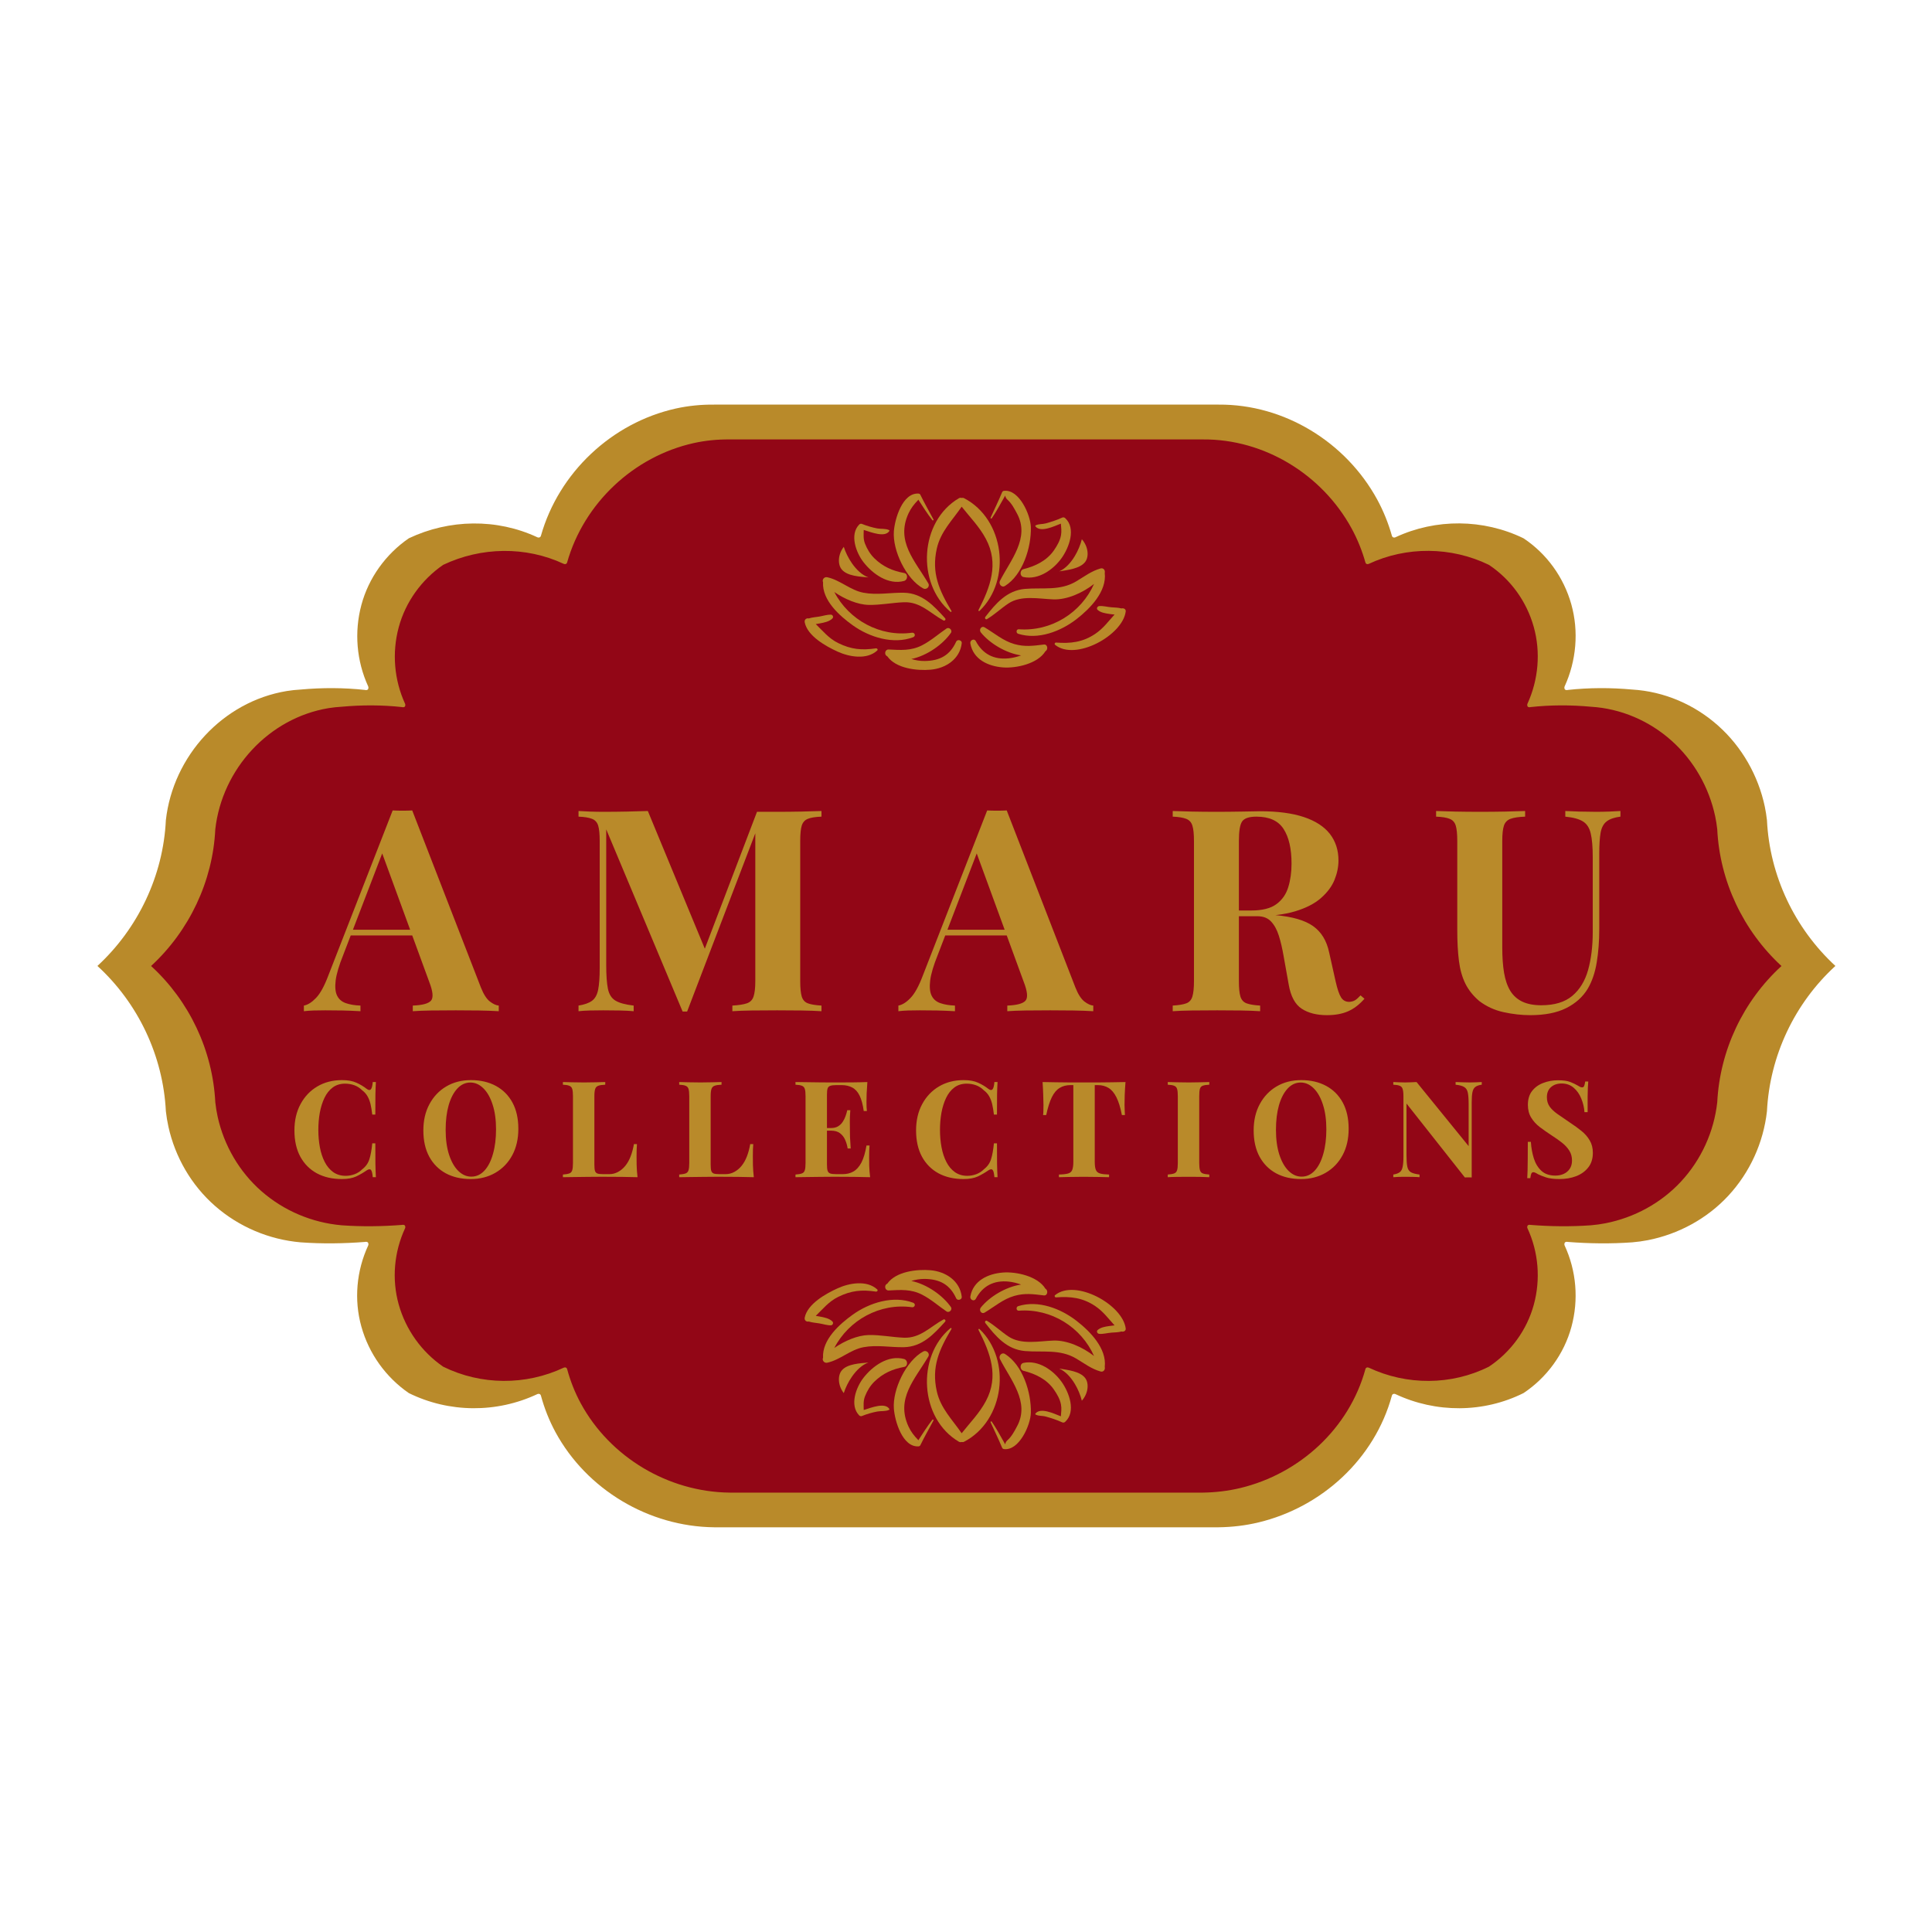 <?xml version="1.0" encoding="UTF-8"?> <svg xmlns="http://www.w3.org/2000/svg" xmlns:xlink="http://www.w3.org/1999/xlink" width="500" zoomAndPan="magnify" viewBox="0 0 375 375" height="500" preserveAspectRatio="xMidYMid meet" version="1.2"><defs><clipPath id="ef0b04f365"><path d="M 18.75 78.445 L 356.25 78.445 L 356.25 296.469 L 18.75 296.469 Z M 18.75 78.445 "></path></clipPath><clipPath id="99326c15d9"><path d="M 29.207 85.211 L 345.781 85.211 L 345.781 289.734 L 29.207 289.734 Z M 29.207 85.211 "></path></clipPath><clipPath id="fa285e43b8"><path d="M 171.762 121.805 L 186.719 121.805 L 186.719 130.043 L 171.762 130.043 Z M 171.762 121.805 "></path></clipPath><clipPath id="94aaa43649"><path d="M 204 117 L 218.859 117 L 218.859 127 L 204 127 Z M 204 117 "></path></clipPath><clipPath id="4d00c0f2c1"><path d="M 156.086 119 L 171 119 L 171 128 L 156.086 128 Z M 156.086 119 "></path></clipPath><clipPath id="b41503db0d"><path d="M 188 246.5 L 204 246.5 L 204 255 L 188 255 Z M 188 246.5 "></path></clipPath><clipPath id="bb878548d7"><path d="M 171.762 246.5 L 186.719 246.5 L 186.719 254.738 L 171.762 254.738 Z M 171.762 246.5 "></path></clipPath><clipPath id="4200988cef"><path d="M 192 262 L 201 262 L 201 281.41 L 192 281.41 Z M 192 262 "></path></clipPath><clipPath id="a552b06aa4"><path d="M 204 250 L 218.859 250 L 218.859 259 L 204 259 Z M 204 250 "></path></clipPath><clipPath id="0b73da5581"><path d="M 156.086 249 L 171 249 L 171 258 L 156.086 258 Z M 156.086 249 "></path></clipPath></defs><g id="d88c1a060a"><g clip-rule="nonzero" clip-path="url(#ef0b04f365)"><path style=" stroke:none;fill-rule:nonzero;fill:#b98a2a;fill-opacity:1;" d="M 236.551 296.445 C 239.148 296.41 241.742 296.109 244.273 295.5 C 256.57 292.555 266.824 283.156 270.168 270.871 C 270.238 270.617 270.453 270.523 270.652 270.543 C 270.719 270.547 270.785 270.562 270.855 270.594 C 278.707 274.289 287.934 274.281 295.715 270.395 C 300.23 267.391 303.586 262.793 305.012 257.551 C 306.441 252.301 305.984 246.684 303.691 241.742 C 303.648 241.656 303.641 241.57 303.648 241.488 C 303.637 241.262 303.773 241.039 304.055 241.039 C 304.129 241.023 304.203 241.027 304.273 241.055 C 308.445 241.383 312.633 241.438 316.809 241.137 C 317.828 241.051 318.84 240.914 319.844 240.719 C 325.797 239.547 331.328 236.551 335.461 232.094 C 339.645 227.578 342.277 221.809 342.965 215.691 C 343.508 204.938 348.316 194.754 356.25 187.488 C 348.336 180.188 343.484 169.969 342.965 159.191 C 342.863 158.305 342.727 157.422 342.543 156.547 C 341.27 150.543 338.121 144.996 333.543 140.898 C 328.914 136.75 323.023 134.211 316.809 133.84 C 312.645 133.461 308.457 133.465 304.297 133.918 C 304.223 133.953 304.141 133.957 304.059 133.941 C 303.777 133.953 303.641 133.734 303.648 133.508 C 303.637 133.422 303.648 133.328 303.691 133.238 C 305.965 128.273 306.469 122.551 304.988 117.289 C 303.516 112.055 300.246 107.5 295.715 104.484 C 287.934 100.703 278.695 100.617 270.855 104.285 C 270.785 104.32 270.715 104.336 270.648 104.336 C 270.449 104.352 270.238 104.258 270.172 104.008 C 269.48 101.555 268.527 99.184 267.309 96.945 C 261.23 85.816 249.297 78.445 236.551 78.535 C 220.227 78.535 203.902 78.535 187.578 78.535 C 171.254 78.535 154.934 78.535 138.609 78.535 C 136.113 78.512 133.617 78.754 131.18 79.293 C 118.746 82.059 108.453 91.738 104.988 104.008 C 104.918 104.258 104.711 104.352 104.508 104.336 C 104.441 104.332 104.371 104.32 104.301 104.285 C 96.414 100.598 87.191 100.762 79.348 104.484 C 74.879 107.559 71.551 112.172 70.145 117.418 C 68.734 122.676 69.199 128.285 71.469 133.238 C 71.512 133.332 71.52 133.422 71.508 133.504 C 71.516 133.734 71.383 133.949 71.102 133.941 C 71.02 133.957 70.934 133.953 70.859 133.918 C 66.703 133.465 62.512 133.461 58.348 133.84 C 57.449 133.895 56.547 133.98 55.66 134.129 C 43.242 136.176 33.59 146.754 32.195 159.191 C 31.684 169.945 26.809 180.203 18.91 187.488 C 26.828 194.738 31.66 204.957 32.195 215.691 C 32.309 216.707 32.473 217.715 32.695 218.711 C 34.012 224.637 37.164 230.07 41.738 234.074 C 46.371 238.133 52.215 240.602 58.348 241.137 C 62.523 241.438 66.715 241.383 70.883 241.055 C 70.957 241.027 71.031 241.023 71.105 241.039 C 71.387 241.039 71.52 241.262 71.512 241.488 C 71.52 241.57 71.508 241.656 71.469 241.742 C 69.191 246.645 68.68 252.293 70.145 257.504 C 71.609 262.742 74.871 267.305 79.348 270.395 C 87.168 274.254 96.414 274.309 104.301 270.594 C 104.371 270.562 104.438 270.547 104.504 270.547 C 104.707 270.523 104.918 270.621 104.988 270.875 C 105.66 273.34 106.598 275.73 107.816 277.977 C 113.879 289.145 125.922 296.309 138.609 296.445 C 154.934 296.445 171.258 296.445 187.582 296.445 C 203.902 296.445 220.227 296.445 236.551 296.445 Z M 236.551 296.445 "></path></g><g clip-rule="nonzero" clip-path="url(#99326c15d9)"><path style=" stroke:none;fill-rule:nonzero;fill:#920616;fill-opacity:1;" d="M 233.492 289.715 C 235.93 289.68 238.363 289.395 240.734 288.828 C 252.27 286.062 261.891 277.246 265.031 265.723 C 265.094 265.484 265.293 265.395 265.484 265.414 C 265.543 265.418 265.609 265.43 265.672 265.461 C 273.039 268.93 281.695 268.922 288.992 265.273 C 293.23 262.457 296.379 258.145 297.715 253.227 C 299.055 248.301 298.629 243.031 296.477 238.395 C 296.438 238.312 296.426 238.234 296.434 238.16 C 296.426 237.945 296.555 237.734 296.816 237.738 C 296.887 237.723 296.957 237.727 297.023 237.75 C 300.938 238.062 304.863 238.109 308.781 237.828 C 309.738 237.746 310.688 237.621 311.629 237.434 C 317.215 236.336 322.398 233.527 326.277 229.344 C 330.203 225.109 332.676 219.695 333.316 213.957 C 333.828 203.867 338.336 194.32 345.781 187.504 C 338.355 180.652 333.805 171.066 333.316 160.957 C 333.223 160.125 333.094 159.297 332.922 158.477 C 331.73 152.844 328.773 147.637 324.477 143.793 C 320.137 139.906 314.609 137.523 308.781 137.176 C 304.875 136.816 300.945 136.82 297.047 137.246 C 296.973 137.281 296.895 137.285 296.82 137.27 C 296.555 137.277 296.43 137.074 296.438 136.859 C 296.426 136.781 296.434 136.695 296.473 136.609 C 298.609 131.953 299.082 126.586 297.691 121.648 C 296.309 116.738 293.242 112.465 288.992 109.637 C 281.691 106.09 273.027 106.008 265.672 109.449 C 265.605 109.48 265.543 109.496 265.48 109.496 C 265.293 109.512 265.094 109.422 265.031 109.188 C 264.383 106.891 263.488 104.664 262.344 102.566 C 256.645 92.125 245.449 85.207 233.492 85.293 C 218.18 85.293 202.863 85.293 187.551 85.293 C 172.238 85.293 156.926 85.293 141.613 85.293 C 139.273 85.27 136.934 85.496 134.645 86.004 C 122.98 88.602 113.324 97.68 110.074 109.188 C 110.008 109.422 109.812 109.512 109.625 109.496 C 109.562 109.496 109.496 109.48 109.43 109.449 C 102.031 105.988 93.379 106.145 86.02 109.637 C 81.828 112.52 78.707 116.848 77.387 121.77 C 76.062 126.703 76.5 131.965 78.629 136.609 C 78.668 136.695 78.676 136.781 78.668 136.859 C 78.676 137.074 78.547 137.277 78.285 137.27 C 78.211 137.285 78.129 137.281 78.059 137.246 C 74.156 136.82 70.23 136.82 66.32 137.176 C 65.477 137.227 64.633 137.309 63.797 137.445 C 52.148 139.367 43.098 149.289 41.789 160.957 C 41.309 171.043 36.734 180.668 29.324 187.5 C 36.754 194.301 41.285 203.891 41.789 213.957 C 41.895 214.91 42.047 215.855 42.254 216.793 C 43.492 222.348 46.449 227.445 50.738 231.203 C 55.086 235.012 60.57 237.328 66.32 237.828 C 70.238 238.109 74.168 238.059 78.082 237.75 C 78.148 237.727 78.219 237.723 78.289 237.738 C 78.551 237.734 78.68 237.945 78.668 238.16 C 78.676 238.234 78.668 238.312 78.629 238.395 C 76.492 242.996 76.016 248.293 77.387 253.184 C 78.762 258.094 81.824 262.379 86.02 265.273 C 93.359 268.895 102.031 268.945 109.43 265.461 C 109.496 265.43 109.559 265.418 109.621 265.414 C 109.812 265.395 110.008 265.484 110.074 265.723 C 110.703 268.039 111.582 270.281 112.727 272.391 C 118.414 282.863 129.715 289.582 141.613 289.715 C 156.926 289.715 172.238 289.715 187.555 289.715 C 202.867 289.715 218.18 289.715 233.492 289.715 Z M 233.492 289.715 "></path></g><path style=" stroke:none;fill-rule:nonzero;fill:#b98a2a;fill-opacity:1;" d="M 202.613 125.105 C 200.57 125.348 198.934 125.594 196.898 125.016 C 194.699 124.391 193.039 122.914 191.125 121.777 C 190.48 121.395 189.953 122.227 190.375 122.75 C 192.043 124.82 195.156 126.754 198.195 127.215 C 197.445 127.484 196.66 127.691 195.781 127.781 C 192.918 128.078 190.738 126.957 189.402 124.441 C 189.07 123.828 188.234 124.277 188.344 124.887 C 188.891 127.992 191.789 129.316 194.652 129.543 C 197.23 129.746 201.43 128.84 202.914 126.406 C 202.93 126.395 202.945 126.391 202.957 126.379 C 203.48 126.047 203.34 125.02 202.613 125.105 "></path><g clip-rule="nonzero" clip-path="url(#fa285e43b8)"><path style=" stroke:none;fill-rule:nonzero;fill:#b98a2a;fill-opacity:1;" d="M 185.598 124.531 C 184.387 127.211 182.395 128.266 179.484 128.301 C 178.551 128.312 177.703 128.156 176.887 127.914 C 179.961 127.27 183.023 125.066 184.57 122.84 C 184.926 122.332 184.227 121.648 183.723 121.992 C 182.125 123.078 180.73 124.34 178.996 125.238 C 176.836 126.355 174.812 126.18 172.484 126.066 C 171.793 126.031 171.562 127.012 172.137 127.344 C 172.164 127.359 172.195 127.367 172.219 127.383 C 173.898 129.773 177.996 130.215 180.613 129.988 C 183.57 129.734 186.332 127.93 186.676 124.824 C 186.742 124.258 185.832 124.02 185.598 124.531 "></path></g><path style=" stroke:none;fill-rule:nonzero;fill:#b98a2a;fill-opacity:1;" d="M 192.504 100.594 C 193.426 99.254 194.176 97.824 194.984 96.414 C 195.289 95.891 194.887 96.414 195.582 97.027 C 196.375 97.727 196.91 98.77 197.406 99.691 C 199.973 104.438 196.105 108.762 194.09 112.746 C 193.781 113.359 194.43 114.141 195.074 113.73 C 198.543 111.547 200.184 106.227 200.09 102.336 C 200.035 99.93 197.812 94.945 194.902 95.27 C 194.691 95.293 194.57 95.387 194.492 95.582 C 193.809 97.234 193.023 98.836 192.281 100.461 C 192.211 100.613 192.41 100.734 192.504 100.594 "></path><path style=" stroke:none;fill-rule:nonzero;fill:#b98a2a;fill-opacity:1;" d="M 205.914 101.637 C 205.977 102.395 206.082 103.121 205.934 103.926 C 205.738 104.984 205.164 105.953 204.562 106.828 C 203.18 108.828 200.953 109.895 198.668 110.469 C 197.926 110.656 197.887 111.844 198.668 112.004 C 201.566 112.602 204.445 110.586 206.07 108.305 C 207.48 106.324 208.93 102.562 206.746 100.562 C 206.562 100.395 206.344 100.379 206.125 100.484 C 205.125 100.949 204.055 101.293 202.992 101.586 C 202.281 101.781 201.652 101.656 201.008 101.977 C 200.93 102.02 200.934 102.121 200.984 102.184 C 201.996 103.387 204.422 102.219 205.914 101.637 "></path><path style=" stroke:none;fill-rule:nonzero;fill:#b98a2a;fill-opacity:1;" d="M 198.969 114.301 C 195.434 114.598 193.281 117.133 191.258 119.734 C 191.078 119.965 191.301 120.332 191.586 120.164 C 193.062 119.277 194.293 118.09 195.727 117.137 C 198.227 115.469 201.684 116.246 204.48 116.34 C 207.102 116.426 210.102 115.102 212.352 113.344 C 209.871 118.918 204.074 122.602 197.75 122.141 C 197.227 122.102 197.164 122.875 197.633 123.02 C 201.52 124.238 205.883 122.555 208.973 120.156 C 211.559 118.148 214.859 114.809 214.43 111.207 C 214.559 110.723 214.199 110.168 213.609 110.336 C 211.82 110.848 210.477 111.898 208.883 112.848 C 205.738 114.719 202.395 114.016 198.969 114.301 "></path><path style=" stroke:none;fill-rule:nonzero;fill:#b98a2a;fill-opacity:1;" d="M 205.586 110.898 C 207.211 110.641 209.605 110.387 210.617 109.09 C 211.449 108.023 211.207 106.031 209.984 104.664 C 209.734 105.688 209.262 106.871 208.613 107.945 C 207.828 109.242 206.793 110.387 205.586 110.898 "></path><g clip-rule="nonzero" clip-path="url(#94aaa43649)"><path style=" stroke:none;fill-rule:nonzero;fill:#b98a2a;fill-opacity:1;" d="M 217.672 118.098 C 217.043 117.926 216.383 117.926 215.727 117.875 C 214.957 117.82 214.133 117.574 213.363 117.637 C 213.016 117.668 212.75 118.109 213.055 118.383 C 213.645 118.91 214.512 119.039 215.27 119.156 C 215.621 119.207 215.977 119.258 216.336 119.285 C 215.145 120.574 214.164 121.969 212.586 123.031 C 210.156 124.668 207.789 124.934 204.961 124.719 C 204.75 124.703 204.613 125.016 204.781 125.152 C 208.715 128.387 217.945 123.312 218.5 118.676 C 218.555 118.191 218.059 117.992 217.672 118.098 "></path></g><path style=" stroke:none;fill-rule:nonzero;fill:#b98a2a;fill-opacity:1;" d="M 184.477 118.746 C 184.586 118.836 184.762 118.723 184.68 118.59 C 182.293 114.578 180.766 111.246 181.832 106.48 C 182.57 103.191 184.852 100.984 186.66 98.348 C 188.285 100.414 190.094 102.215 191.363 104.605 C 193.938 109.441 192.215 113.941 189.922 118.418 C 189.855 118.547 190.02 118.68 190.125 118.574 C 196.391 112.598 194.988 100.789 187.137 96.703 C 186.98 96.621 186.809 96.613 186.645 96.648 C 186.473 96.602 186.289 96.609 186.113 96.711 C 178.484 101.199 177.855 113.223 184.477 118.746 "></path><path style=" stroke:none;fill-rule:nonzero;fill:#b98a2a;fill-opacity:1;" d="M 179.195 114.215 C 179.82 114.555 180.555 113.867 180.18 113.23 C 177.59 108.824 173.832 105.098 176.344 99.645 C 176.789 98.68 177.43 97.84 178.176 97.09 C 178.215 97.055 178.223 97.004 178.223 96.953 C 179.117 98.316 179.973 99.695 180.98 100.98 C 181.074 101.098 181.25 100.945 181.184 100.82 C 180.324 99.219 179.426 97.645 178.629 96.012 C 178.562 95.875 178.402 95.809 178.258 95.801 C 175.156 95.648 173.684 100.707 173.5 103.121 C 173.219 106.848 175.883 112.414 179.195 114.215 "></path><path style=" stroke:none;fill-rule:nonzero;fill:#b98a2a;fill-opacity:1;" d="M 175.492 112.758 C 176.211 112.559 176.293 111.367 175.492 111.219 C 173.242 110.812 171.363 109.98 169.715 108.367 C 168.91 107.578 168.312 106.582 167.902 105.539 C 167.539 104.621 167.633 103.762 167.652 102.859 C 169.184 103.348 171.781 104.375 172.621 103.066 C 172.656 103.012 172.637 102.918 172.574 102.891 C 171.875 102.559 171.031 102.703 170.273 102.566 C 169.266 102.379 168.219 102.062 167.27 101.68 C 167.105 101.613 166.887 101.695 166.77 101.812 C 164.863 103.762 166.168 107.262 167.582 109.09 C 169.367 111.402 172.438 113.602 175.492 112.758 "></path><path style=" stroke:none;fill-rule:nonzero;fill:#b98a2a;fill-opacity:1;" d="M 165.531 121.379 C 168.77 123.695 173.395 125.141 177.25 123.68 C 177.801 123.469 177.578 122.734 177.012 122.812 C 170.785 123.68 164.738 120.305 161.945 114.914 C 163.941 116.289 166.461 117.363 168.594 117.41 C 170.906 117.461 173.141 116.984 175.449 116.895 C 178.641 116.766 180.602 119.062 183.113 120.426 C 183.391 120.574 183.648 120.227 183.441 120 C 181.254 117.57 178.988 115.121 175.449 115.051 C 172.789 115 170.25 115.547 167.598 115.047 C 165.02 114.562 163.109 112.598 160.57 112.043 C 159.973 111.914 159.52 112.508 159.754 113.008 C 159.551 116.512 162.965 119.543 165.531 121.379 "></path><path style=" stroke:none;fill-rule:nonzero;fill:#b98a2a;fill-opacity:1;" d="M 168.57 112.078 C 167.332 111.641 166.223 110.57 165.359 109.328 C 164.641 108.297 164.094 107.145 163.777 106.141 C 162.645 107.582 162.531 109.582 163.434 110.594 C 164.52 111.824 166.93 111.93 168.57 112.078 "></path><g clip-rule="nonzero" clip-path="url(#4d00c0f2c1)"><path style=" stroke:none;fill-rule:nonzero;fill:#b98a2a;fill-opacity:1;" d="M 170.016 125.844 C 167.281 126.246 165.215 126.062 162.688 124.816 C 160.844 123.906 159.703 122.453 158.34 121.133 C 158.598 121.094 158.852 121.055 159.109 121.004 C 159.926 120.855 160.965 120.66 161.57 120.047 C 161.84 119.77 161.641 119.309 161.262 119.301 C 160.531 119.289 159.758 119.551 159.035 119.672 C 158.328 119.789 157.641 119.824 156.977 120.039 C 156.539 119.926 156.09 120.254 156.195 120.793 C 156.73 123.465 160.309 125.441 162.559 126.473 C 164.836 127.512 168.242 128.121 170.266 126.266 C 170.473 126.078 170.246 125.809 170.016 125.844 "></path></g><g clip-rule="nonzero" clip-path="url(#b41503db0d)"><path style=" stroke:none;fill-rule:nonzero;fill:#b98a2a;fill-opacity:1;" d="M 202.613 251.438 C 200.57 251.191 198.934 250.949 196.898 251.527 C 194.699 252.148 193.039 253.629 191.125 254.766 C 190.48 255.148 189.953 254.312 190.375 253.793 C 192.043 251.719 195.156 249.789 198.195 249.328 C 197.445 249.059 196.66 248.852 195.781 248.758 C 192.918 248.465 190.738 249.586 189.402 252.098 C 189.07 252.715 188.234 252.266 188.344 251.652 C 188.891 248.551 191.789 247.227 194.652 247 C 197.23 246.793 201.43 247.703 202.914 250.137 C 202.93 250.145 202.945 250.152 202.957 250.16 C 203.48 250.496 203.34 251.523 202.613 251.438 "></path></g><g clip-rule="nonzero" clip-path="url(#bb878548d7)"><path style=" stroke:none;fill-rule:nonzero;fill:#b98a2a;fill-opacity:1;" d="M 185.598 252.012 C 184.387 249.328 182.395 248.273 179.484 248.238 C 178.551 248.23 177.703 248.387 176.887 248.629 C 179.961 249.273 183.023 251.477 184.57 253.703 C 184.926 254.211 184.227 254.895 183.723 254.551 C 182.125 253.465 180.73 252.199 178.996 251.305 C 176.836 250.188 174.812 250.359 172.484 250.477 C 171.793 250.512 171.562 249.531 172.137 249.199 C 172.164 249.184 172.195 249.176 172.219 249.16 C 173.898 246.77 177.996 246.328 180.613 246.551 C 183.57 246.809 186.332 248.613 186.676 251.719 C 186.742 252.281 185.832 252.523 185.598 252.012 "></path></g><g clip-rule="nonzero" clip-path="url(#4200988cef)"><path style=" stroke:none;fill-rule:nonzero;fill:#b98a2a;fill-opacity:1;" d="M 192.504 275.949 C 193.426 277.289 194.176 278.719 194.984 280.125 C 195.289 280.652 194.887 280.129 195.582 279.516 C 196.375 278.812 196.91 277.773 197.406 276.852 C 199.973 272.102 196.105 267.777 194.09 263.793 C 193.781 263.184 194.43 262.402 195.074 262.809 C 198.543 264.996 200.184 270.316 200.09 274.207 C 200.035 276.613 197.812 281.594 194.902 281.273 C 194.691 281.25 194.57 281.152 194.492 280.957 C 193.809 279.309 193.023 277.707 192.281 276.078 C 192.211 275.93 192.41 275.809 192.504 275.949 "></path></g><path style=" stroke:none;fill-rule:nonzero;fill:#b98a2a;fill-opacity:1;" d="M 205.914 274.906 C 205.977 274.145 206.082 273.422 205.934 272.617 C 205.738 271.555 205.164 270.586 204.562 269.715 C 203.18 267.711 200.953 266.648 198.668 266.074 C 197.926 265.887 197.887 264.699 198.668 264.535 C 201.566 263.938 204.445 265.957 206.07 268.234 C 207.48 270.219 208.93 273.98 206.746 275.98 C 206.562 276.148 206.344 276.16 206.125 276.059 C 205.125 275.594 204.055 275.25 202.992 274.957 C 202.281 274.762 201.652 274.887 201.008 274.566 C 200.93 274.523 200.934 274.418 200.984 274.359 C 201.996 273.156 204.422 274.324 205.914 274.906 "></path><path style=" stroke:none;fill-rule:nonzero;fill:#b98a2a;fill-opacity:1;" d="M 198.969 262.238 C 195.434 261.945 193.281 259.406 191.258 256.805 C 191.078 256.578 191.301 256.207 191.586 256.379 C 193.062 257.262 194.293 258.449 195.727 259.406 C 198.227 261.074 201.684 260.297 204.48 260.203 C 207.102 260.117 210.102 261.441 212.352 263.199 C 209.871 257.621 204.074 253.941 197.75 254.402 C 197.227 254.441 197.164 253.668 197.633 253.52 C 201.52 252.305 205.883 253.984 208.973 256.387 C 211.559 258.391 214.859 261.73 214.43 265.332 C 214.559 265.816 214.199 266.375 213.609 266.203 C 211.82 265.691 210.477 264.641 208.887 263.695 C 205.738 261.824 202.395 262.523 198.969 262.238 "></path><path style=" stroke:none;fill-rule:nonzero;fill:#b98a2a;fill-opacity:1;" d="M 205.586 265.645 C 207.211 265.902 209.605 266.156 210.617 267.453 C 211.449 268.52 211.207 270.512 209.984 271.875 C 209.734 270.852 209.262 269.668 208.613 268.594 C 207.828 267.297 206.793 266.156 205.586 265.645 "></path><g clip-rule="nonzero" clip-path="url(#a552b06aa4)"><path style=" stroke:none;fill-rule:nonzero;fill:#b98a2a;fill-opacity:1;" d="M 217.672 258.445 C 217.043 258.617 216.383 258.617 215.727 258.664 C 214.957 258.723 214.133 258.965 213.363 258.902 C 213.016 258.875 212.75 258.434 213.055 258.16 C 213.645 257.633 214.512 257.5 215.27 257.387 C 215.621 257.332 215.977 257.285 216.336 257.254 C 215.145 255.965 214.164 254.574 212.586 253.512 C 210.156 251.875 207.789 251.609 204.961 251.82 C 204.75 251.836 204.613 251.527 204.781 251.391 C 208.715 248.156 217.945 253.23 218.5 257.867 C 218.555 258.352 218.059 258.551 217.672 258.445 "></path></g><path style=" stroke:none;fill-rule:nonzero;fill:#b98a2a;fill-opacity:1;" d="M 184.477 257.797 C 184.586 257.703 184.762 257.82 184.68 257.953 C 182.293 261.965 180.766 265.297 181.832 270.059 C 182.57 273.352 184.852 275.559 186.66 278.195 C 188.285 276.129 190.094 274.324 191.363 271.938 C 193.938 267.102 192.215 262.602 189.922 258.125 C 189.855 257.992 190.02 257.863 190.125 257.969 C 196.391 263.945 194.988 275.75 187.137 279.84 C 186.98 279.922 186.809 279.93 186.645 279.891 C 186.473 279.941 186.289 279.934 186.113 279.832 C 178.484 275.344 177.855 263.32 184.477 257.797 "></path><path style=" stroke:none;fill-rule:nonzero;fill:#b98a2a;fill-opacity:1;" d="M 179.195 262.324 C 179.82 261.984 180.555 262.676 180.18 263.312 C 177.59 267.715 173.832 271.441 176.344 276.898 C 176.789 277.863 177.43 278.703 178.176 279.453 C 178.215 279.488 178.223 279.539 178.223 279.59 C 179.117 278.227 179.973 276.848 180.98 275.562 C 181.074 275.441 181.25 275.598 181.184 275.723 C 180.324 277.32 179.426 278.898 178.629 280.531 C 178.562 280.668 178.402 280.734 178.258 280.742 C 175.156 280.895 173.684 275.836 173.5 273.422 C 173.219 269.691 175.883 264.129 179.195 262.324 "></path><path style=" stroke:none;fill-rule:nonzero;fill:#b98a2a;fill-opacity:1;" d="M 175.492 263.785 C 176.211 263.984 176.293 265.176 175.492 265.32 C 173.242 265.73 171.363 266.562 169.715 268.176 C 168.91 268.961 168.312 269.961 167.902 271.004 C 167.539 271.922 167.633 272.777 167.652 273.684 C 169.184 273.195 171.781 272.168 172.621 273.473 C 172.656 273.531 172.637 273.621 172.574 273.652 C 171.875 273.984 171.031 273.836 170.273 273.977 C 169.266 274.164 168.219 274.477 167.27 274.859 C 167.105 274.926 166.887 274.848 166.77 274.73 C 164.863 272.781 166.168 269.277 167.582 267.453 C 169.367 265.141 172.438 262.941 175.492 263.785 "></path><path style=" stroke:none;fill-rule:nonzero;fill:#b98a2a;fill-opacity:1;" d="M 165.531 255.164 C 168.77 252.844 173.395 251.402 177.25 252.863 C 177.801 253.074 177.578 253.809 177.012 253.73 C 170.785 252.863 164.738 256.234 161.945 261.629 C 163.941 260.254 166.461 259.176 168.594 259.129 C 170.906 259.078 173.141 259.555 175.449 259.648 C 178.641 259.777 180.602 257.477 183.113 256.117 C 183.391 255.969 183.648 256.316 183.441 256.543 C 181.254 258.973 178.988 261.422 175.449 261.488 C 172.789 261.543 170.25 260.996 167.598 261.492 C 165.02 261.977 163.109 263.945 160.57 264.5 C 159.973 264.629 159.52 264.031 159.754 263.535 C 159.551 260.031 162.965 257 165.531 255.164 "></path><path style=" stroke:none;fill-rule:nonzero;fill:#b98a2a;fill-opacity:1;" d="M 168.57 264.465 C 167.332 264.898 166.223 265.969 165.359 267.215 C 164.641 268.246 164.094 269.398 163.777 270.402 C 162.645 268.961 162.531 266.961 163.434 265.945 C 164.52 264.719 166.93 264.613 168.57 264.465 "></path><g clip-rule="nonzero" clip-path="url(#0b73da5581)"><path style=" stroke:none;fill-rule:nonzero;fill:#b98a2a;fill-opacity:1;" d="M 170.016 250.699 C 167.281 250.293 165.215 250.48 162.688 251.727 C 160.844 252.637 159.703 254.09 158.34 255.406 C 158.598 255.445 158.852 255.488 159.109 255.539 C 159.926 255.688 160.965 255.883 161.57 256.496 C 161.84 256.77 161.641 257.234 161.262 257.242 C 160.531 257.254 159.758 256.992 159.035 256.871 C 158.328 256.754 157.641 256.719 156.977 256.504 C 156.539 256.613 156.09 256.289 156.195 255.746 C 156.73 253.078 160.309 251.098 162.559 250.07 C 164.836 249.031 168.242 248.422 170.266 250.273 C 170.473 250.465 170.246 250.734 170.016 250.699 "></path></g><g style="fill:#b98a2a;fill-opacity:1;"><g transform="translate(56.023, 228.493)"><path style="stroke:none" d="M 10.359 -18.844 C 11.504 -18.844 12.445 -18.672 13.188 -18.328 C 13.926 -17.992 14.582 -17.598 15.156 -17.141 C 15.508 -16.879 15.773 -16.848 15.953 -17.047 C 16.141 -17.254 16.266 -17.727 16.328 -18.469 L 16.938 -18.469 C 16.895 -17.789 16.863 -16.969 16.844 -16 C 16.832 -15.039 16.828 -13.758 16.828 -12.156 L 16.234 -12.156 C 16.141 -12.957 16.023 -13.641 15.891 -14.203 C 15.754 -14.773 15.562 -15.273 15.312 -15.703 C 15.07 -16.141 14.723 -16.531 14.266 -16.875 C 13.836 -17.312 13.336 -17.633 12.766 -17.844 C 12.191 -18.051 11.586 -18.156 10.953 -18.156 C 10.016 -18.156 9.211 -17.906 8.547 -17.406 C 7.891 -16.914 7.359 -16.242 6.953 -15.391 C 6.547 -14.535 6.242 -13.57 6.047 -12.5 C 5.859 -11.438 5.766 -10.332 5.766 -9.188 C 5.766 -8.02 5.863 -6.898 6.062 -5.828 C 6.258 -4.766 6.57 -3.812 7 -2.969 C 7.426 -2.133 7.977 -1.473 8.656 -0.984 C 9.344 -0.504 10.145 -0.266 11.062 -0.266 C 11.633 -0.266 12.211 -0.367 12.797 -0.578 C 13.379 -0.797 13.879 -1.117 14.297 -1.547 C 14.973 -2.066 15.43 -2.711 15.672 -3.484 C 15.922 -4.254 16.109 -5.285 16.234 -6.578 L 16.828 -6.578 C 16.828 -4.922 16.832 -3.582 16.844 -2.562 C 16.863 -1.551 16.895 -0.695 16.938 0 L 16.328 0 C 16.266 -0.75 16.148 -1.219 15.984 -1.406 C 15.816 -1.602 15.539 -1.578 15.156 -1.328 C 14.508 -0.879 13.828 -0.484 13.109 -0.141 C 12.391 0.191 11.461 0.359 10.328 0.359 C 8.484 0.359 6.867 -0.008 5.484 -0.75 C 4.109 -1.5 3.035 -2.578 2.266 -3.984 C 1.504 -5.398 1.125 -7.098 1.125 -9.078 C 1.125 -11.023 1.52 -12.727 2.312 -14.188 C 3.102 -15.656 4.188 -16.797 5.562 -17.609 C 6.945 -18.43 8.547 -18.844 10.359 -18.844 Z M 10.359 -18.844 "></path></g></g><g style="fill:#b98a2a;fill-opacity:1;"><g transform="translate(81.048, 228.493)"><path style="stroke:none" d="M 10.359 -18.844 C 12.203 -18.844 13.816 -18.469 15.203 -17.719 C 16.586 -16.969 17.66 -15.891 18.422 -14.484 C 19.18 -13.086 19.562 -11.391 19.562 -9.391 C 19.562 -7.441 19.172 -5.738 18.391 -4.281 C 17.609 -2.82 16.516 -1.68 15.109 -0.859 C 13.711 -0.047 12.117 0.359 10.328 0.359 C 8.484 0.359 6.867 -0.008 5.484 -0.75 C 4.109 -1.5 3.035 -2.578 2.266 -3.984 C 1.504 -5.398 1.125 -7.098 1.125 -9.078 C 1.125 -11.023 1.52 -12.727 2.312 -14.188 C 3.102 -15.656 4.188 -16.797 5.562 -17.609 C 6.945 -18.43 8.547 -18.844 10.359 -18.844 Z M 10.25 -18.375 C 9.281 -18.375 8.43 -17.977 7.703 -17.188 C 6.984 -16.406 6.426 -15.328 6.031 -13.953 C 5.645 -12.586 5.453 -11 5.453 -9.188 C 5.453 -7.344 5.672 -5.738 6.109 -4.375 C 6.555 -3.008 7.156 -1.957 7.906 -1.219 C 8.664 -0.477 9.508 -0.109 10.438 -0.109 C 11.414 -0.109 12.266 -0.5 12.984 -1.281 C 13.703 -2.062 14.254 -3.145 14.641 -4.531 C 15.035 -5.914 15.234 -7.504 15.234 -9.297 C 15.234 -11.148 15.008 -12.754 14.562 -14.109 C 14.125 -15.473 13.523 -16.523 12.766 -17.266 C 12.016 -18.004 11.176 -18.375 10.25 -18.375 Z M 10.25 -18.375 "></path></g></g><g style="fill:#b98a2a;fill-opacity:1;"><g transform="translate(108.369, 228.493)"><path style="stroke:none" d="M 9.109 -18.469 L 9.109 -17.953 C 8.516 -17.93 8.066 -17.863 7.766 -17.75 C 7.461 -17.645 7.258 -17.438 7.156 -17.125 C 7.051 -16.82 7 -16.348 7 -15.703 L 7 -2.453 C 7 -1.91 7.035 -1.508 7.109 -1.25 C 7.191 -0.988 7.348 -0.812 7.578 -0.719 C 7.816 -0.633 8.172 -0.594 8.641 -0.594 L 9.922 -0.594 C 10.504 -0.594 11.055 -0.734 11.578 -1.016 C 12.109 -1.297 12.582 -1.691 13 -2.203 C 13.414 -2.711 13.758 -3.32 14.031 -4.031 C 14.312 -4.75 14.523 -5.547 14.672 -6.422 L 15.266 -6.422 C 15.211 -5.828 15.188 -5.062 15.188 -4.125 C 15.188 -3.719 15.191 -3.129 15.203 -2.359 C 15.223 -1.598 15.281 -0.812 15.375 0 C 14.477 -0.031 13.473 -0.051 12.359 -0.062 C 11.254 -0.07 10.266 -0.078 9.391 -0.078 C 8.953 -0.078 8.395 -0.078 7.719 -0.078 C 7.039 -0.078 6.312 -0.07 5.531 -0.062 C 4.75 -0.051 3.957 -0.039 3.156 -0.031 C 2.352 -0.031 1.598 -0.02 0.891 0 L 0.891 -0.516 C 1.441 -0.555 1.859 -0.629 2.141 -0.734 C 2.422 -0.836 2.609 -1.047 2.703 -1.359 C 2.797 -1.672 2.844 -2.141 2.844 -2.766 L 2.844 -15.703 C 2.844 -16.348 2.797 -16.82 2.703 -17.125 C 2.609 -17.438 2.414 -17.645 2.125 -17.75 C 1.844 -17.863 1.43 -17.93 0.891 -17.953 L 0.891 -18.469 C 1.328 -18.457 1.91 -18.441 2.641 -18.422 C 3.379 -18.398 4.172 -18.391 5.016 -18.391 C 5.773 -18.391 6.523 -18.398 7.266 -18.422 C 8.004 -18.441 8.617 -18.457 9.109 -18.469 Z M 9.109 -18.469 "></path></g></g><g style="fill:#b98a2a;fill-opacity:1;"><g transform="translate(130.941, 228.493)"><path style="stroke:none" d="M 9.109 -18.469 L 9.109 -17.953 C 8.516 -17.93 8.066 -17.863 7.766 -17.75 C 7.461 -17.645 7.258 -17.438 7.156 -17.125 C 7.051 -16.82 7 -16.348 7 -15.703 L 7 -2.453 C 7 -1.91 7.035 -1.508 7.109 -1.25 C 7.191 -0.988 7.348 -0.812 7.578 -0.719 C 7.816 -0.633 8.172 -0.594 8.641 -0.594 L 9.922 -0.594 C 10.504 -0.594 11.055 -0.734 11.578 -1.016 C 12.109 -1.297 12.582 -1.691 13 -2.203 C 13.414 -2.711 13.758 -3.32 14.031 -4.031 C 14.312 -4.75 14.523 -5.547 14.672 -6.422 L 15.266 -6.422 C 15.211 -5.828 15.188 -5.062 15.188 -4.125 C 15.188 -3.719 15.191 -3.129 15.203 -2.359 C 15.223 -1.598 15.281 -0.812 15.375 0 C 14.477 -0.031 13.473 -0.051 12.359 -0.062 C 11.254 -0.07 10.266 -0.078 9.391 -0.078 C 8.953 -0.078 8.395 -0.078 7.719 -0.078 C 7.039 -0.078 6.312 -0.07 5.531 -0.062 C 4.75 -0.051 3.957 -0.039 3.156 -0.031 C 2.352 -0.031 1.598 -0.02 0.891 0 L 0.891 -0.516 C 1.441 -0.555 1.859 -0.629 2.141 -0.734 C 2.422 -0.836 2.609 -1.047 2.703 -1.359 C 2.797 -1.672 2.844 -2.141 2.844 -2.766 L 2.844 -15.703 C 2.844 -16.348 2.797 -16.82 2.703 -17.125 C 2.609 -17.438 2.414 -17.645 2.125 -17.75 C 1.844 -17.863 1.43 -17.93 0.891 -17.953 L 0.891 -18.469 C 1.328 -18.457 1.91 -18.441 2.641 -18.422 C 3.379 -18.398 4.172 -18.391 5.016 -18.391 C 5.773 -18.391 6.523 -18.398 7.266 -18.422 C 8.004 -18.441 8.617 -18.457 9.109 -18.469 Z M 9.109 -18.469 "></path></g></g><g style="fill:#b98a2a;fill-opacity:1;"><g transform="translate(153.513, 228.493)"><path style="stroke:none" d="M 14.844 -18.469 C 14.781 -17.707 14.734 -16.969 14.703 -16.25 C 14.68 -15.539 14.672 -14.992 14.672 -14.609 C 14.672 -14.266 14.676 -13.938 14.688 -13.625 C 14.707 -13.312 14.727 -13.051 14.75 -12.844 L 14.141 -12.844 C 13.961 -14.113 13.691 -15.113 13.328 -15.844 C 12.961 -16.582 12.488 -17.102 11.906 -17.406 C 11.32 -17.719 10.641 -17.875 9.859 -17.875 L 8.797 -17.875 C 8.285 -17.875 7.898 -17.828 7.641 -17.734 C 7.379 -17.648 7.207 -17.477 7.125 -17.219 C 7.039 -16.957 7 -16.555 7 -16.016 L 7 -2.453 C 7 -1.91 7.039 -1.508 7.125 -1.25 C 7.207 -0.988 7.379 -0.812 7.641 -0.719 C 7.898 -0.633 8.285 -0.594 8.797 -0.594 L 10.078 -0.594 C 10.859 -0.594 11.547 -0.766 12.141 -1.109 C 12.742 -1.453 13.258 -2.031 13.688 -2.844 C 14.113 -3.664 14.441 -4.77 14.672 -6.156 L 15.266 -6.156 C 15.211 -5.602 15.188 -4.875 15.188 -3.969 C 15.188 -3.562 15.191 -2.992 15.203 -2.266 C 15.223 -1.535 15.281 -0.781 15.375 0 C 14.477 -0.031 13.473 -0.051 12.359 -0.062 C 11.254 -0.07 10.266 -0.078 9.391 -0.078 C 8.953 -0.078 8.395 -0.078 7.719 -0.078 C 7.039 -0.078 6.312 -0.07 5.531 -0.062 C 4.75 -0.051 3.957 -0.039 3.156 -0.031 C 2.352 -0.031 1.598 -0.02 0.891 0 L 0.891 -0.516 C 1.441 -0.555 1.859 -0.629 2.141 -0.734 C 2.422 -0.836 2.609 -1.047 2.703 -1.359 C 2.797 -1.672 2.844 -2.141 2.844 -2.766 L 2.844 -15.703 C 2.844 -16.348 2.797 -16.82 2.703 -17.125 C 2.609 -17.438 2.414 -17.645 2.125 -17.75 C 1.844 -17.863 1.43 -17.93 0.891 -17.953 L 0.891 -18.469 C 1.598 -18.457 2.352 -18.445 3.156 -18.438 C 3.957 -18.426 4.75 -18.414 5.531 -18.406 C 6.312 -18.395 7.039 -18.391 7.719 -18.391 C 8.395 -18.391 8.953 -18.391 9.391 -18.391 C 10.191 -18.391 11.098 -18.395 12.109 -18.406 C 13.129 -18.414 14.039 -18.438 14.844 -18.469 Z M 10.781 -9.547 C 10.781 -9.547 10.781 -9.457 10.781 -9.281 C 10.781 -9.113 10.781 -9.031 10.781 -9.031 L 6.203 -9.031 C 6.203 -9.031 6.203 -9.113 6.203 -9.281 C 6.203 -9.457 6.203 -9.547 6.203 -9.547 Z M 11.531 -13 C 11.457 -12 11.426 -11.238 11.438 -10.719 C 11.445 -10.195 11.453 -9.723 11.453 -9.297 C 11.453 -8.859 11.457 -8.379 11.469 -7.859 C 11.488 -7.336 11.535 -6.578 11.609 -5.578 L 11.016 -5.578 C 10.922 -6.191 10.754 -6.758 10.516 -7.281 C 10.285 -7.801 9.953 -8.223 9.516 -8.547 C 9.086 -8.867 8.523 -9.031 7.828 -9.031 L 7.828 -9.547 C 8.348 -9.547 8.789 -9.656 9.156 -9.875 C 9.52 -10.094 9.816 -10.379 10.047 -10.734 C 10.285 -11.086 10.473 -11.461 10.609 -11.859 C 10.754 -12.266 10.863 -12.645 10.938 -13 Z M 11.531 -13 "></path></g></g><g style="fill:#b98a2a;fill-opacity:1;"><g transform="translate(176.685, 228.493)"><path style="stroke:none" d="M 10.359 -18.844 C 11.504 -18.844 12.445 -18.672 13.188 -18.328 C 13.926 -17.992 14.582 -17.598 15.156 -17.141 C 15.508 -16.879 15.773 -16.848 15.953 -17.047 C 16.141 -17.254 16.266 -17.727 16.328 -18.469 L 16.938 -18.469 C 16.895 -17.789 16.863 -16.969 16.844 -16 C 16.832 -15.039 16.828 -13.758 16.828 -12.156 L 16.234 -12.156 C 16.141 -12.957 16.023 -13.641 15.891 -14.203 C 15.754 -14.773 15.562 -15.273 15.312 -15.703 C 15.07 -16.141 14.723 -16.531 14.266 -16.875 C 13.836 -17.312 13.336 -17.633 12.766 -17.844 C 12.191 -18.051 11.586 -18.156 10.953 -18.156 C 10.016 -18.156 9.211 -17.906 8.547 -17.406 C 7.891 -16.914 7.359 -16.242 6.953 -15.391 C 6.547 -14.535 6.242 -13.57 6.047 -12.5 C 5.859 -11.438 5.766 -10.332 5.766 -9.188 C 5.766 -8.02 5.863 -6.898 6.062 -5.828 C 6.258 -4.766 6.57 -3.812 7 -2.969 C 7.426 -2.133 7.977 -1.473 8.656 -0.984 C 9.344 -0.504 10.145 -0.266 11.062 -0.266 C 11.633 -0.266 12.211 -0.367 12.797 -0.578 C 13.379 -0.797 13.879 -1.117 14.297 -1.547 C 14.973 -2.066 15.43 -2.711 15.672 -3.484 C 15.922 -4.254 16.109 -5.285 16.234 -6.578 L 16.828 -6.578 C 16.828 -4.922 16.832 -3.582 16.844 -2.562 C 16.863 -1.551 16.895 -0.695 16.938 0 L 16.328 0 C 16.266 -0.75 16.148 -1.219 15.984 -1.406 C 15.816 -1.602 15.539 -1.578 15.156 -1.328 C 14.508 -0.879 13.828 -0.484 13.109 -0.141 C 12.391 0.191 11.461 0.359 10.328 0.359 C 8.484 0.359 6.867 -0.008 5.484 -0.75 C 4.109 -1.5 3.035 -2.578 2.266 -3.984 C 1.504 -5.398 1.125 -7.098 1.125 -9.078 C 1.125 -11.023 1.52 -12.727 2.312 -14.188 C 3.102 -15.656 4.188 -16.797 5.562 -17.609 C 6.945 -18.43 8.547 -18.844 10.359 -18.844 Z M 10.359 -18.844 "></path></g></g><g style="fill:#b98a2a;fill-opacity:1;"><g transform="translate(201.71, 228.493)"><path style="stroke:none" d="M 16.75 -18.469 C 16.676 -17.582 16.625 -16.727 16.594 -15.906 C 16.57 -15.094 16.562 -14.469 16.562 -14.031 C 16.562 -13.656 16.57 -13.289 16.594 -12.938 C 16.613 -12.594 16.629 -12.301 16.641 -12.062 L 16.047 -12.062 C 15.766 -13.52 15.41 -14.672 14.984 -15.516 C 14.555 -16.367 14.047 -16.973 13.453 -17.328 C 12.867 -17.691 12.176 -17.875 11.375 -17.875 L 10.781 -17.875 L 10.781 -2.969 C 10.781 -2.281 10.852 -1.758 11 -1.406 C 11.145 -1.062 11.414 -0.832 11.812 -0.719 C 12.219 -0.602 12.801 -0.535 13.562 -0.516 L 13.562 0 C 13.031 -0.02 12.316 -0.035 11.422 -0.047 C 10.523 -0.066 9.586 -0.078 8.609 -0.078 C 7.648 -0.078 6.742 -0.066 5.891 -0.047 C 5.047 -0.035 4.359 -0.02 3.828 0 L 3.828 -0.516 C 4.617 -0.535 5.211 -0.602 5.609 -0.719 C 6.004 -0.832 6.27 -1.062 6.406 -1.406 C 6.551 -1.758 6.625 -2.281 6.625 -2.969 L 6.625 -17.875 L 6.047 -17.875 C 5.254 -17.875 4.562 -17.691 3.969 -17.328 C 3.375 -16.973 2.867 -16.375 2.453 -15.531 C 2.035 -14.688 1.672 -13.531 1.359 -12.062 L 0.75 -12.062 C 0.789 -12.301 0.812 -12.594 0.812 -12.938 C 0.82 -13.289 0.828 -13.656 0.828 -14.031 C 0.828 -14.469 0.812 -15.094 0.781 -15.906 C 0.758 -16.727 0.719 -17.582 0.656 -18.469 C 1.457 -18.457 2.332 -18.441 3.281 -18.422 C 4.227 -18.398 5.176 -18.391 6.125 -18.391 C 7.082 -18.391 7.945 -18.391 8.719 -18.391 C 9.5 -18.391 10.363 -18.391 11.312 -18.391 C 12.258 -18.391 13.211 -18.398 14.172 -18.422 C 15.129 -18.441 15.988 -18.457 16.75 -18.469 Z M 16.75 -18.469 "></path></g></g><g style="fill:#b98a2a;fill-opacity:1;"><g transform="translate(225.77, 228.493)"><path style="stroke:none" d="M 8.953 -18.469 L 8.953 -17.953 C 8.391 -17.93 7.961 -17.863 7.672 -17.75 C 7.391 -17.645 7.207 -17.438 7.125 -17.125 C 7.039 -16.82 7 -16.348 7 -15.703 L 7 -2.766 C 7 -2.141 7.047 -1.672 7.141 -1.359 C 7.234 -1.047 7.414 -0.836 7.688 -0.734 C 7.969 -0.629 8.391 -0.555 8.953 -0.516 L 8.953 0 C 8.484 -0.031 7.891 -0.051 7.172 -0.062 C 6.461 -0.07 5.742 -0.078 5.016 -0.078 C 4.16 -0.078 3.367 -0.07 2.641 -0.062 C 1.922 -0.051 1.336 -0.031 0.891 0 L 0.891 -0.516 C 1.441 -0.555 1.859 -0.629 2.141 -0.734 C 2.422 -0.836 2.609 -1.047 2.703 -1.359 C 2.797 -1.672 2.844 -2.141 2.844 -2.766 L 2.844 -15.703 C 2.844 -16.348 2.797 -16.82 2.703 -17.125 C 2.609 -17.438 2.414 -17.645 2.125 -17.75 C 1.844 -17.863 1.43 -17.93 0.891 -17.953 L 0.891 -18.469 C 1.336 -18.457 1.922 -18.441 2.641 -18.422 C 3.367 -18.398 4.16 -18.391 5.016 -18.391 C 5.742 -18.391 6.461 -18.398 7.172 -18.422 C 7.891 -18.441 8.484 -18.457 8.953 -18.469 Z M 8.953 -18.469 "></path></g></g><g style="fill:#b98a2a;fill-opacity:1;"><g transform="translate(242.21, 228.493)"><path style="stroke:none" d="M 10.359 -18.844 C 12.203 -18.844 13.816 -18.469 15.203 -17.719 C 16.586 -16.969 17.66 -15.891 18.422 -14.484 C 19.18 -13.086 19.562 -11.391 19.562 -9.391 C 19.562 -7.441 19.172 -5.738 18.391 -4.281 C 17.609 -2.82 16.516 -1.68 15.109 -0.859 C 13.711 -0.047 12.117 0.359 10.328 0.359 C 8.484 0.359 6.867 -0.008 5.484 -0.75 C 4.109 -1.5 3.035 -2.578 2.266 -3.984 C 1.504 -5.398 1.125 -7.098 1.125 -9.078 C 1.125 -11.023 1.52 -12.727 2.312 -14.188 C 3.102 -15.656 4.188 -16.797 5.562 -17.609 C 6.945 -18.43 8.547 -18.844 10.359 -18.844 Z M 10.25 -18.375 C 9.281 -18.375 8.43 -17.977 7.703 -17.188 C 6.984 -16.406 6.426 -15.328 6.031 -13.953 C 5.645 -12.586 5.453 -11 5.453 -9.188 C 5.453 -7.344 5.672 -5.738 6.109 -4.375 C 6.555 -3.008 7.156 -1.957 7.906 -1.219 C 8.664 -0.477 9.508 -0.109 10.438 -0.109 C 11.414 -0.109 12.266 -0.5 12.984 -1.281 C 13.703 -2.062 14.254 -3.145 14.641 -4.531 C 15.035 -5.914 15.234 -7.504 15.234 -9.297 C 15.234 -11.148 15.008 -12.754 14.562 -14.109 C 14.125 -15.473 13.523 -16.523 12.766 -17.266 C 12.016 -18.004 11.176 -18.375 10.25 -18.375 Z M 10.25 -18.375 "></path></g></g><g style="fill:#b98a2a;fill-opacity:1;"><g transform="translate(269.531, 228.493)"><path style="stroke:none" d="M 18.078 -18.469 L 18.078 -17.953 C 17.523 -17.879 17.109 -17.734 16.828 -17.516 C 16.547 -17.305 16.359 -16.961 16.266 -16.484 C 16.172 -16.016 16.125 -15.359 16.125 -14.516 L 16.125 0.047 C 15.914 0.035 15.703 0.031 15.484 0.031 C 15.266 0.031 15.035 0.035 14.797 0.047 L 3.469 -14.297 L 3.469 -4.281 C 3.469 -3.32 3.52 -2.582 3.625 -2.062 C 3.727 -1.551 3.957 -1.188 4.312 -0.969 C 4.676 -0.758 5.238 -0.609 6 -0.516 L 6 0 C 5.664 -0.031 5.227 -0.051 4.688 -0.062 C 4.156 -0.07 3.656 -0.078 3.188 -0.078 C 2.781 -0.078 2.367 -0.07 1.953 -0.062 C 1.535 -0.051 1.188 -0.031 0.906 0 L 0.906 -0.516 C 1.469 -0.609 1.883 -0.758 2.156 -0.969 C 2.438 -1.176 2.625 -1.52 2.719 -2 C 2.82 -2.477 2.875 -3.133 2.875 -3.969 L 2.875 -15.703 C 2.875 -16.348 2.82 -16.82 2.719 -17.125 C 2.625 -17.438 2.43 -17.645 2.141 -17.75 C 1.859 -17.863 1.445 -17.93 0.906 -17.953 L 0.906 -18.469 C 1.188 -18.457 1.535 -18.441 1.953 -18.422 C 2.367 -18.398 2.781 -18.391 3.188 -18.391 C 3.602 -18.391 4 -18.398 4.375 -18.422 C 4.758 -18.441 5.109 -18.457 5.422 -18.469 L 15.531 -6.031 L 15.531 -14.188 C 15.531 -15.145 15.477 -15.879 15.375 -16.391 C 15.27 -16.91 15.035 -17.281 14.672 -17.5 C 14.316 -17.727 13.758 -17.879 13 -17.953 L 13 -18.469 C 13.32 -18.457 13.754 -18.441 14.297 -18.422 C 14.836 -18.398 15.344 -18.391 15.812 -18.391 C 16.227 -18.391 16.641 -18.398 17.047 -18.422 C 17.461 -18.441 17.805 -18.457 18.078 -18.469 Z M 18.078 -18.469 "></path></g></g><g style="fill:#b98a2a;fill-opacity:1;"><g transform="translate(295, 228.493)"><path style="stroke:none" d="M 7.406 -18.812 C 8.438 -18.812 9.227 -18.703 9.781 -18.484 C 10.344 -18.266 10.82 -18.035 11.219 -17.797 C 11.426 -17.672 11.594 -17.578 11.719 -17.516 C 11.852 -17.461 11.984 -17.438 12.109 -17.438 C 12.285 -17.438 12.41 -17.531 12.484 -17.719 C 12.566 -17.906 12.633 -18.191 12.688 -18.578 L 13.281 -18.578 C 13.258 -18.242 13.234 -17.848 13.203 -17.391 C 13.18 -16.93 13.164 -16.328 13.156 -15.578 C 13.156 -14.828 13.156 -13.844 13.156 -12.625 L 12.547 -12.625 C 12.484 -13.531 12.273 -14.41 11.922 -15.266 C 11.578 -16.117 11.086 -16.816 10.453 -17.359 C 9.816 -17.91 9.035 -18.188 8.109 -18.188 C 7.273 -18.188 6.586 -17.953 6.047 -17.484 C 5.516 -17.016 5.25 -16.363 5.25 -15.531 C 5.25 -14.832 5.422 -14.234 5.766 -13.734 C 6.109 -13.242 6.613 -12.758 7.281 -12.281 C 7.957 -11.812 8.773 -11.25 9.734 -10.594 C 10.566 -10.051 11.312 -9.508 11.969 -8.969 C 12.633 -8.438 13.164 -7.828 13.562 -7.141 C 13.969 -6.461 14.172 -5.656 14.172 -4.719 C 14.172 -3.57 13.867 -2.625 13.266 -1.875 C 12.672 -1.125 11.883 -0.562 10.906 -0.188 C 9.938 0.176 8.867 0.359 7.703 0.359 C 6.617 0.359 5.754 0.254 5.109 0.047 C 4.473 -0.16 3.938 -0.375 3.5 -0.594 C 3.113 -0.844 2.816 -0.969 2.609 -0.969 C 2.43 -0.969 2.301 -0.867 2.219 -0.672 C 2.145 -0.484 2.082 -0.195 2.031 0.188 L 1.438 0.188 C 1.469 -0.227 1.488 -0.711 1.5 -1.266 C 1.508 -1.828 1.52 -2.555 1.531 -3.453 C 1.539 -4.348 1.547 -5.484 1.547 -6.859 L 2.141 -6.859 C 2.211 -5.711 2.406 -4.641 2.719 -3.641 C 3.039 -2.641 3.535 -1.832 4.203 -1.219 C 4.879 -0.613 5.773 -0.312 6.891 -0.312 C 7.492 -0.312 8.035 -0.422 8.516 -0.641 C 8.992 -0.859 9.379 -1.18 9.672 -1.609 C 9.973 -2.047 10.125 -2.586 10.125 -3.234 C 10.125 -3.961 9.953 -4.598 9.609 -5.141 C 9.273 -5.68 8.816 -6.188 8.234 -6.656 C 7.648 -7.125 6.973 -7.602 6.203 -8.094 C 5.391 -8.625 4.625 -9.16 3.906 -9.703 C 3.195 -10.242 2.629 -10.863 2.203 -11.562 C 1.773 -12.258 1.562 -13.082 1.562 -14.031 C 1.562 -15.133 1.832 -16.035 2.375 -16.734 C 2.926 -17.441 3.648 -17.961 4.547 -18.297 C 5.441 -18.641 6.395 -18.812 7.406 -18.812 Z M 7.406 -18.812 "></path></g></g><g style="fill:#b98a2a;fill-opacity:1;"><g transform="translate(59.81, 196.276)"><path style="stroke:none" d="M 20.203 -38.969 L 33.531 -4.609 C 34.051 -3.297 34.629 -2.391 35.266 -1.891 C 35.91 -1.398 36.488 -1.133 37 -1.094 L 37 0 C 35.895 -0.07 34.602 -0.117 33.125 -0.141 C 31.645 -0.16 30.156 -0.172 28.656 -0.172 C 26.969 -0.172 25.375 -0.16 23.875 -0.141 C 22.375 -0.117 21.188 -0.07 20.312 0 L 20.312 -1.094 C 22.176 -1.164 23.352 -1.484 23.844 -2.047 C 24.344 -2.617 24.227 -3.836 23.5 -5.703 L 14.156 -31.234 L 15.156 -32.656 L 6.812 -10.922 C 6 -8.91 5.508 -7.266 5.344 -5.984 C 5.188 -4.703 5.281 -3.711 5.625 -3.016 C 5.969 -2.316 6.535 -1.832 7.328 -1.562 C 8.117 -1.289 9.062 -1.133 10.156 -1.094 L 10.156 0 C 8.945 -0.07 7.789 -0.117 6.688 -0.141 C 5.594 -0.16 4.477 -0.172 3.344 -0.172 C 2.539 -0.172 1.781 -0.16 1.062 -0.141 C 0.352 -0.117 -0.273 -0.07 -0.828 0 L -0.828 -1.094 C -0.055 -1.238 0.727 -1.734 1.531 -2.578 C 2.344 -3.422 3.129 -4.848 3.891 -6.859 L 16.406 -38.969 C 17 -38.938 17.633 -38.922 18.312 -38.922 C 18.988 -38.922 19.617 -38.938 20.203 -38.969 Z M 24.047 -15.812 L 24.047 -14.703 L 7.688 -14.703 L 8.234 -15.812 Z M 24.047 -15.812 "></path></g></g><g style="fill:#b98a2a;fill-opacity:1;"><g transform="translate(110.37, 196.276)"><path style="stroke:none" d="M 49.078 -38.859 L 49.078 -37.766 C 47.898 -37.723 47.02 -37.582 46.438 -37.344 C 45.852 -37.113 45.457 -36.676 45.25 -36.031 C 45.051 -35.395 44.953 -34.398 44.953 -33.047 L 44.953 -5.812 C 44.953 -4.5 45.051 -3.508 45.25 -2.844 C 45.457 -2.188 45.852 -1.75 46.438 -1.531 C 47.02 -1.312 47.898 -1.164 49.078 -1.094 L 49.078 0 C 48.047 -0.07 46.754 -0.117 45.203 -0.141 C 43.648 -0.16 42.066 -0.172 40.453 -0.172 C 38.691 -0.172 37.039 -0.16 35.5 -0.141 C 33.969 -0.117 32.727 -0.07 31.781 0 L 31.781 -1.094 C 33.02 -1.164 33.957 -1.312 34.594 -1.531 C 35.238 -1.75 35.672 -2.188 35.891 -2.844 C 36.117 -3.508 36.234 -4.5 36.234 -5.812 L 36.234 -35.516 L 36.609 -35.516 L 23 0.062 L 22.125 0.062 L 7.297 -35.297 L 7.297 -9 C 7.297 -6.988 7.406 -5.441 7.625 -4.359 C 7.844 -3.285 8.328 -2.52 9.078 -2.062 C 9.828 -1.602 11.008 -1.281 12.625 -1.094 L 12.625 0 C 11.926 -0.07 11.008 -0.117 9.875 -0.141 C 8.738 -0.16 7.68 -0.172 6.703 -0.172 C 5.859 -0.172 4.992 -0.16 4.109 -0.141 C 3.234 -0.117 2.504 -0.07 1.922 0 L 1.922 -1.094 C 3.086 -1.281 3.961 -1.594 4.547 -2.031 C 5.141 -2.469 5.535 -3.188 5.734 -4.188 C 5.93 -5.195 6.031 -6.582 6.031 -8.344 L 6.031 -33.047 C 6.031 -34.398 5.93 -35.395 5.734 -36.031 C 5.535 -36.676 5.133 -37.113 4.531 -37.344 C 3.926 -37.582 3.055 -37.723 1.922 -37.766 L 1.922 -38.859 C 2.504 -38.828 3.234 -38.789 4.109 -38.75 C 4.992 -38.719 5.859 -38.703 6.703 -38.703 C 8.273 -38.703 9.816 -38.719 11.328 -38.75 C 12.848 -38.789 14.195 -38.828 15.375 -38.859 L 26.891 -11.031 L 25.531 -9.766 L 36.562 -38.703 C 37.176 -38.703 37.812 -38.703 38.469 -38.703 C 39.133 -38.703 39.797 -38.703 40.453 -38.703 C 42.066 -38.703 43.648 -38.719 45.203 -38.75 C 46.754 -38.789 48.047 -38.828 49.078 -38.859 Z M 49.078 -38.859 "></path></g></g><g style="fill:#b98a2a;fill-opacity:1;"><g transform="translate(175.204, 196.276)"><path style="stroke:none" d="M 20.203 -38.969 L 33.531 -4.609 C 34.051 -3.297 34.629 -2.391 35.266 -1.891 C 35.91 -1.398 36.488 -1.133 37 -1.094 L 37 0 C 35.895 -0.07 34.602 -0.117 33.125 -0.141 C 31.645 -0.16 30.156 -0.172 28.656 -0.172 C 26.969 -0.172 25.375 -0.16 23.875 -0.141 C 22.375 -0.117 21.188 -0.07 20.312 0 L 20.312 -1.094 C 22.176 -1.164 23.352 -1.484 23.844 -2.047 C 24.344 -2.617 24.227 -3.836 23.5 -5.703 L 14.156 -31.234 L 15.156 -32.656 L 6.812 -10.922 C 6 -8.91 5.508 -7.266 5.344 -5.984 C 5.188 -4.703 5.281 -3.711 5.625 -3.016 C 5.969 -2.316 6.535 -1.832 7.328 -1.562 C 8.117 -1.289 9.062 -1.133 10.156 -1.094 L 10.156 0 C 8.945 -0.07 7.789 -0.117 6.688 -0.141 C 5.594 -0.16 4.477 -0.172 3.344 -0.172 C 2.539 -0.172 1.781 -0.16 1.062 -0.141 C 0.352 -0.117 -0.273 -0.07 -0.828 0 L -0.828 -1.094 C -0.055 -1.238 0.727 -1.734 1.531 -2.578 C 2.344 -3.422 3.129 -4.848 3.891 -6.859 L 16.406 -38.969 C 17 -38.938 17.633 -38.922 18.312 -38.922 C 18.988 -38.922 19.617 -38.938 20.203 -38.969 Z M 24.047 -15.812 L 24.047 -14.703 L 7.688 -14.703 L 8.234 -15.812 Z M 24.047 -15.812 "></path></g></g><g style="fill:#b98a2a;fill-opacity:1;"><g transform="translate(225.765, 196.276)"><path style="stroke:none" d="M 1.859 -38.859 C 2.773 -38.828 4.008 -38.789 5.562 -38.75 C 7.125 -38.719 8.672 -38.703 10.203 -38.703 C 11.961 -38.703 13.664 -38.719 15.312 -38.75 C 16.957 -38.789 18.129 -38.812 18.828 -38.812 C 22.234 -38.812 25.062 -38.438 27.312 -37.688 C 29.562 -36.938 31.242 -35.848 32.359 -34.422 C 33.473 -32.992 34.031 -31.27 34.031 -29.25 C 34.031 -28.008 33.773 -26.758 33.266 -25.5 C 32.754 -24.238 31.883 -23.066 30.656 -21.984 C 29.426 -20.898 27.75 -20.035 25.625 -19.391 C 23.508 -18.754 20.844 -18.438 17.625 -18.438 L 12.344 -18.438 L 12.344 -19.547 L 17.078 -19.547 C 19.234 -19.547 20.867 -19.957 21.984 -20.781 C 23.098 -21.602 23.863 -22.695 24.281 -24.062 C 24.707 -25.438 24.922 -26.969 24.922 -28.656 C 24.922 -31.539 24.406 -33.781 23.375 -35.375 C 22.352 -36.969 20.598 -37.766 18.109 -37.766 C 16.68 -37.766 15.754 -37.453 15.328 -36.828 C 14.91 -36.211 14.703 -34.953 14.703 -33.047 L 14.703 -5.812 C 14.703 -4.5 14.801 -3.508 15 -2.844 C 15.207 -2.188 15.602 -1.75 16.188 -1.531 C 16.781 -1.312 17.66 -1.164 18.828 -1.094 L 18.828 0 C 17.836 -0.07 16.594 -0.117 15.094 -0.141 C 13.594 -0.16 12.07 -0.172 10.531 -0.172 C 8.781 -0.172 7.125 -0.16 5.562 -0.141 C 4.008 -0.117 2.773 -0.07 1.859 0 L 1.859 -1.094 C 3.035 -1.164 3.914 -1.312 4.5 -1.531 C 5.082 -1.75 5.473 -2.188 5.672 -2.844 C 5.879 -3.508 5.984 -4.5 5.984 -5.812 L 5.984 -33.047 C 5.984 -34.398 5.879 -35.395 5.672 -36.031 C 5.473 -36.676 5.07 -37.113 4.469 -37.344 C 3.863 -37.582 2.992 -37.723 1.859 -37.766 Z M 12.234 -19.375 C 13.805 -19.344 15.172 -19.27 16.328 -19.156 C 17.484 -19.039 18.5 -18.938 19.375 -18.844 C 20.25 -18.758 21.035 -18.695 21.734 -18.656 C 25.066 -18.363 27.523 -17.648 29.109 -16.516 C 30.703 -15.391 31.738 -13.691 32.219 -11.422 L 33.484 -5.766 C 33.816 -4.297 34.164 -3.27 34.531 -2.688 C 34.895 -2.102 35.426 -1.812 36.125 -1.812 C 36.594 -1.844 36.984 -1.957 37.297 -2.156 C 37.609 -2.363 37.945 -2.672 38.312 -3.078 L 39.078 -2.422 C 38.086 -1.285 37.023 -0.473 35.891 0.016 C 34.766 0.516 33.395 0.766 31.781 0.766 C 29.801 0.766 28.172 0.348 26.891 -0.484 C 25.609 -1.328 24.77 -2.883 24.375 -5.156 L 23.391 -10.656 C 23.129 -12.188 22.816 -13.523 22.453 -14.672 C 22.086 -15.828 21.582 -16.742 20.938 -17.422 C 20.301 -18.098 19.414 -18.438 18.281 -18.438 L 12.344 -18.438 Z M 12.234 -19.375 "></path></g></g><g style="fill:#b98a2a;fill-opacity:1;"><g transform="translate(277.698, 196.276)"><path style="stroke:none" d="M 36.828 -38.859 L 36.828 -37.766 C 35.66 -37.617 34.773 -37.316 34.172 -36.859 C 33.566 -36.398 33.172 -35.676 32.984 -34.688 C 32.805 -33.695 32.719 -32.305 32.719 -30.516 L 32.719 -15.969 C 32.719 -13.594 32.551 -11.414 32.219 -9.438 C 31.895 -7.469 31.312 -5.77 30.469 -4.344 C 29.508 -2.758 28.113 -1.508 26.281 -0.594 C 24.457 0.312 22.141 0.766 19.328 0.766 C 17.641 0.766 15.914 0.57 14.156 0.188 C 12.406 -0.195 10.832 -0.914 9.438 -1.969 C 8.27 -2.957 7.375 -4.07 6.75 -5.312 C 6.125 -6.562 5.703 -8.035 5.484 -9.734 C 5.266 -11.441 5.156 -13.469 5.156 -15.812 L 5.156 -33.047 C 5.156 -34.398 5.055 -35.395 4.859 -36.031 C 4.66 -36.676 4.266 -37.113 3.672 -37.344 C 3.086 -37.582 2.211 -37.723 1.047 -37.766 L 1.047 -38.859 C 1.961 -38.828 3.195 -38.789 4.75 -38.75 C 6.301 -38.719 7.922 -38.703 9.609 -38.703 C 11.285 -38.703 12.898 -38.719 14.453 -38.75 C 16.016 -38.789 17.305 -38.828 18.328 -38.859 L 18.328 -37.766 C 17.086 -37.723 16.145 -37.582 15.5 -37.344 C 14.863 -37.113 14.438 -36.676 14.219 -36.031 C 14 -35.395 13.891 -34.398 13.891 -33.047 L 13.891 -12.344 C 13.891 -10.52 14.004 -8.898 14.234 -7.484 C 14.473 -6.078 14.875 -4.906 15.438 -3.969 C 16.008 -3.039 16.789 -2.336 17.781 -1.859 C 18.77 -1.391 20 -1.156 21.469 -1.156 C 24.02 -1.156 26.02 -1.758 27.469 -2.969 C 28.914 -4.176 29.941 -5.848 30.547 -7.984 C 31.148 -10.129 31.453 -12.594 31.453 -15.375 L 31.453 -29.859 C 31.453 -31.867 31.32 -33.414 31.062 -34.5 C 30.812 -35.582 30.312 -36.359 29.562 -36.828 C 28.812 -37.305 27.664 -37.617 26.125 -37.766 L 26.125 -38.859 C 26.82 -38.828 27.738 -38.789 28.875 -38.75 C 30.008 -38.719 31.07 -38.703 32.062 -38.703 C 32.938 -38.703 33.801 -38.719 34.656 -38.75 C 35.52 -38.789 36.242 -38.828 36.828 -38.859 Z M 36.828 -38.859 "></path></g></g></g></svg> 